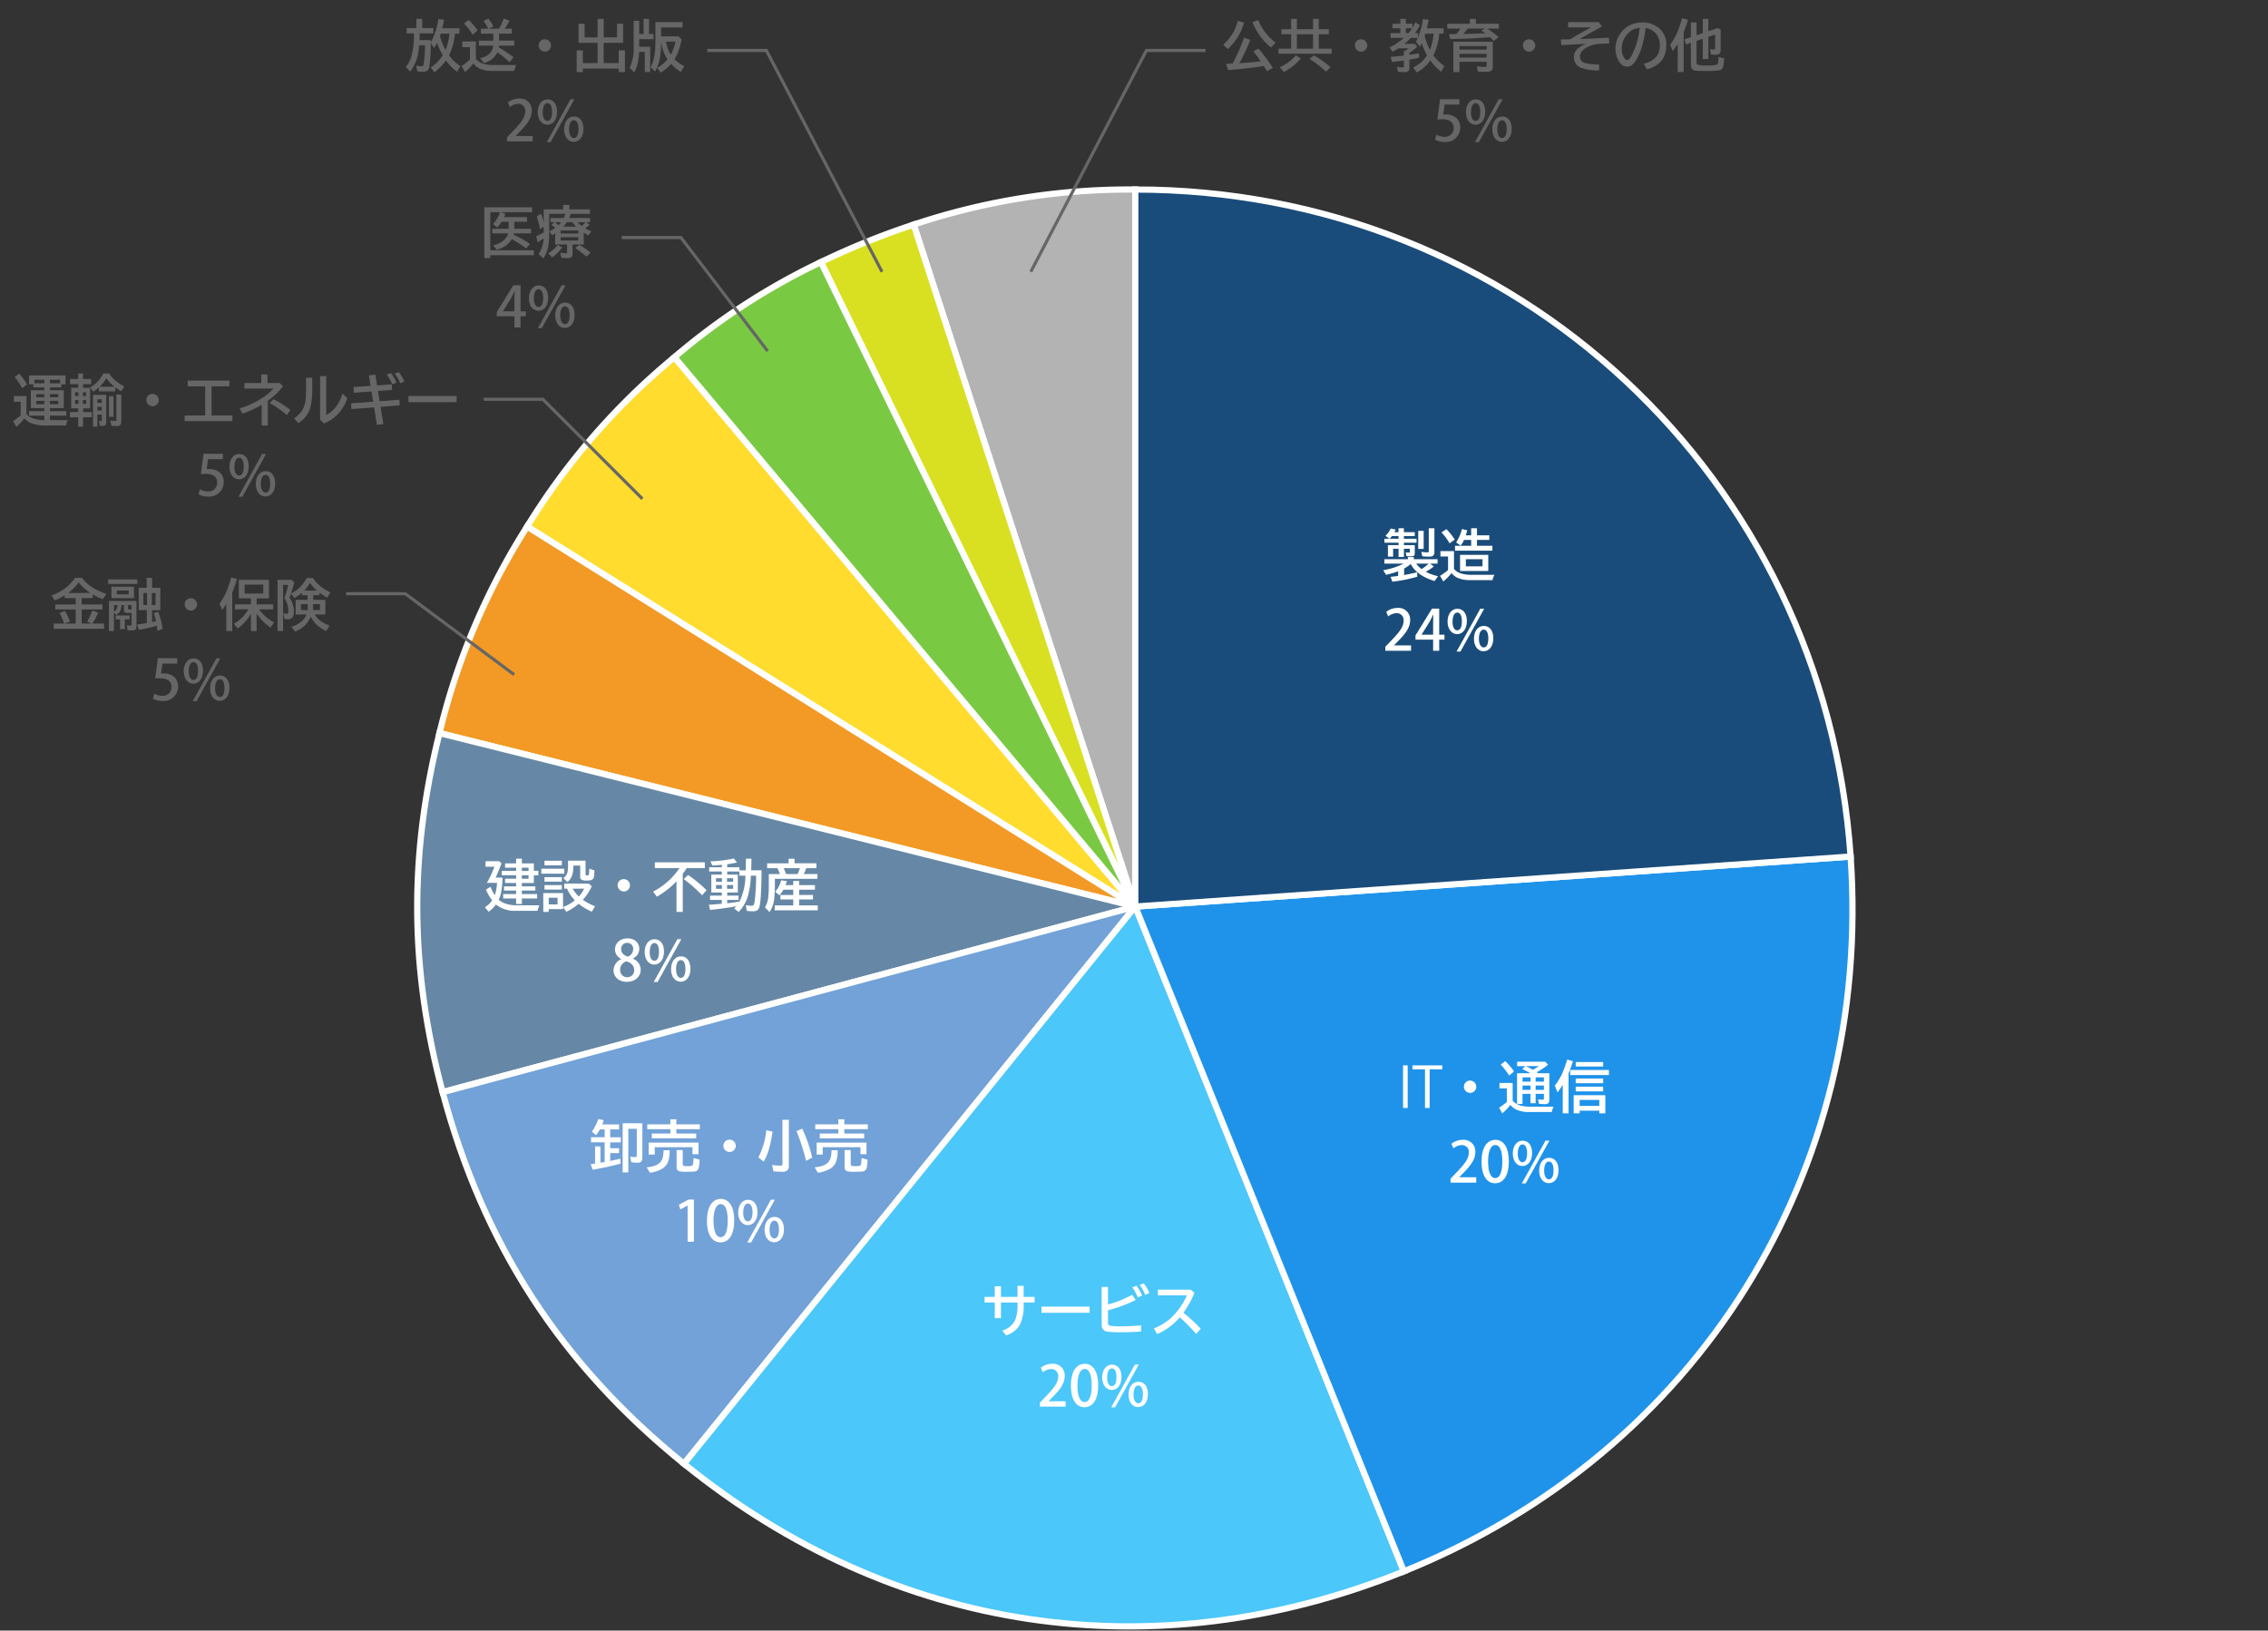 <svg id="_レイヤー_1-2" xmlns="http://www.w3.org/2000/svg" width="729.07" height="524.21" viewBox="0 0 729.07 524.21">
    <rect x="0" y="0" width="729.07" height="524.21" fill="#333333" stroke="none"/>
    <rect id="長方形_6678" data-name="長方形 6678" width="729.07" height="524.21" fill="transparent"/>
    <path id="パス_13424" data-name="パス 13424" d="M364.94,291.45,293.71,72.21a219.1,219.1,0,0,1,71.23-11.28Z" fill="#b3b3b3" stroke="#fff" stroke-miterlimit="10" stroke-width="2"/>
    <path id="パス_13425" data-name="パス 13425" d="M364.94,291.45,263.89,84.26a243.622,243.622,0,0,1,29.82-12.05l71.23,219.24Z" fill="#d9e021" stroke="#fff" stroke-miterlimit="10" stroke-width="2"/>
    <path id="パス_13426" data-name="パス 13426" d="M364.94,291.45,216.77,114.86a212.865,212.865,0,0,1,47.12-30.6Z" fill="#7ac943" stroke="#fff" stroke-miterlimit="10" stroke-width="2"/>
    <path id="パス_13427" data-name="パス 13427" d="M364.94,291.45,169.45,169.29a219.107,219.107,0,0,1,47.32-54.43Z" fill="#ffdc2d" stroke="#fff" stroke-miterlimit="10" stroke-width="2"/>
    <path id="パス_13428" data-name="パス 13428" d="M364.94,291.45,141.27,235.68a219.148,219.148,0,0,1,28.18-66.39Z" fill="#f29a25" stroke="#fff" stroke-miterlimit="10" stroke-width="2"/>
    <path id="パス_13429" data-name="パス 13429" d="M364.94,291.45,142.28,351.11c-10.54-39.35-10.86-75.9-1.01-115.43Z" fill="#6688a6" stroke="#fff" stroke-miterlimit="10" stroke-width="2"/>
    <path id="パス_13430" data-name="パス 13430" d="M364.94,291.45,219.87,470.6c-39.58-32.05-64.41-70.29-77.59-119.48l222.66-59.66Z" fill="#72a2d7" stroke="#fff" stroke-miterlimit="10" stroke-width="2"/>
    <path id="パス_13431" data-name="パス 13431" d="M364.94,291.45l86.35,213.73c-80.27,32.43-164.14,19.89-231.42-34.59L364.94,291.44Z" fill="#4bc7fa" stroke="#fff" stroke-miterlimit="10" stroke-width="2"/>
    <path id="パス_13432" data-name="パス 13432" d="M364.94,291.45,594.9,275.37c7.1,101.6-49.17,191.66-143.6,229.81L364.95,291.45Z" fill="#1f93ea" stroke="#fff" stroke-miterlimit="10" stroke-width="2"/>
    <path id="パス_13433" data-name="パス 13433" d="M364.94,291.45V60.93c122.22,0,221.43,92.52,229.96,214.44L364.94,291.45Z" fill="#194c7a" stroke="#fff" stroke-miterlimit="10" stroke-width="2"/>
    <g id="グループ_9220" data-name="グループ 9220" style="isolation: isolate">
        <path id="パス_13434" data-name="パス 13434" d="M458.33,183.82a16.074,16.074,0,0,0,3.96,1.43l-1.15,1.55q-5.8-1.8-7.63-5.48a12.528,12.528,0,0,1-2.14,1.45v2.09c1.75-.33,3.14-.62,4.17-.89l.05,1.44a47.354,47.354,0,0,1-8.01,1.6l-.56-1.56c.89-.09,1.7-.19,2.42-.3v-1.5a26.2,26.2,0,0,1-3.89,1.14l-.9-1.48a23.163,23.163,0,0,0,6.57-2.11h-6.21v-1.42h7.56v-.7h1.91v.7h7.64v1.42H459.7l1.22.91a17.618,17.618,0,0,1-2.59,1.71Zm-10.09-12.74h1.33v-1.26h1.73v1.26h3.49v1.26H451.3v.87h4.06v1.27H451.3v.77h3.49v2.59c0,.44-.1.72-.3.85a1.89,1.89,0,0,1-.96.16,9.528,9.528,0,0,1-1.42-.07l-.22-1.2a6.85,6.85,0,0,0,1.05.07c.13,0,.21-.03.24-.08a.519.519,0,0,0,.04-.23v-.92h-1.91v2.64h-1.73v-2.64h-1.75v2.53h-1.67v-3.7h3.42v-.77h-4.55v-1.27h1.61l-1.28-.98a6.794,6.794,0,0,0,1.69-2.32l1.6.34c-.11.27-.24.54-.39.83Zm-.79,1.26a8.1,8.1,0,0,1-.75.87h2.87v-.87Zm9.52,10.61a13.344,13.344,0,0,0,2.27-1.75h-3.99A9.219,9.219,0,0,0,456.97,182.95Zm-1.07-12.28h1.75v5.8H455.9Zm3.4-.85h1.8v7.56a1.5,1.5,0,0,1-.49,1.34,2.844,2.844,0,0,1-1.37.23,15.955,15.955,0,0,1-2.03-.12l-.31-1.42a16.225,16.225,0,0,0,1.93.17c.23,0,.37-.05.41-.15a.786.786,0,0,0,.05-.34v-7.25Z" fill="#fff"/>
        <path id="パス_13435" data-name="パス 13435" d="M467.41,182.92a4.545,4.545,0,0,0,1.79,1.27,9.911,9.911,0,0,0,3.62.6h7.58a6.4,6.4,0,0,0-.6,1.71h-7.06a10.181,10.181,0,0,1-4.25-.75,5.837,5.837,0,0,1-1.89-1.5.87.87,0,0,0-.12.14,15.544,15.544,0,0,1-2.52,2.54l-1.05-1.8a23.993,23.993,0,0,0,2.58-1.85V178.9h-2.45v-1.73h4.36v5.75Zm-1.43-8.24a17.4,17.4,0,0,0-2.61-3.52l1.6-1.05a20.648,20.648,0,0,1,2.67,3.37l-1.66,1.2Zm5.21-2.59h1.73v-2.27h1.87v2.27h3.96v1.49h-3.96v1.89h4.95v1.56H467.73v-1.56h5.19v-1.89h-2.29a8.061,8.061,0,0,1-1.09,1.82l-1.46-1.03a13.14,13.14,0,0,0,1.87-4.3l1.7.41c-.15.6-.3,1.13-.46,1.6Zm7.23,6.28v5.19h-9.07v-5.19Zm-7.2,1.41v2.3h5.34v-2.3Z" fill="#fff"/>
        <path id="パス_13436" data-name="パス 13436" d="M453.58,209.21h-8.25v-1.28l1.42-1.49c2.86-2.94,4.45-4.81,4.45-6.84a2.2,2.2,0,0,0-2.34-2.47,4.389,4.389,0,0,0-2.61,1.06l-.63-1.49a5.882,5.882,0,0,1,3.66-1.26,3.72,3.72,0,0,1,4.02,3.94c0,2.49-1.69,4.56-4.05,6.93l-1.12,1.13v.04h5.46v1.73Z" fill="#fff"/>
        <path id="パス_13437" data-name="パス 13437" d="M462.65,209.21h-1.96v-3.58h-5.67v-1.35l5.31-8.62h2.32v8.39h1.69v1.58h-1.69Zm-5.67-5.17h3.71v-4.07c0-.77.04-1.58.09-2.36h-.07c-.41.86-.76,1.53-1.13,2.25L456.99,204v.04Z" fill="#fff"/>
        <path id="パス_13438" data-name="パス 13438" d="M471.54,199.67c0,2.79-1.49,4.2-3.13,4.2s-3.08-1.48-3.08-4.02,1.37-4.14,3.15-4.14C470.46,195.71,471.54,197.35,471.54,199.67Zm-4.61.2c0,1.53.5,2.77,1.51,2.77,1.06,0,1.49-1.26,1.49-2.88,0-1.51-.38-2.84-1.49-2.84S466.93,198.52,466.93,199.87Zm2.54,9.59h-1.24l7.62-13.77h1.26l-7.63,13.77Zm10.57-4.26c0,2.79-1.48,4.18-3.15,4.18s-3.08-1.46-3.08-4.02,1.35-4.14,3.17-4.14c1.98,0,3.06,1.66,3.06,3.98Zm-4.63.1c0,1.58.52,2.84,1.53,2.84,1.06,0,1.49-1.24,1.49-2.86,0-1.51-.38-2.86-1.49-2.86S475.41,203.9,475.41,205.3Z" fill="#fff"/>
    </g>
    <g id="グループ_9221" data-name="グループ 9221" style="isolation: isolate">
        <path id="パス_13439" data-name="パス 13439" d="M451.02,342.49h1.49v13.72h-1.49Z" fill="#fff"/>
        <path id="パス_13440" data-name="パス 13440" d="M463.62,343.77h-4.05v12.44h-1.49V343.77h-4.03v-1.26h9.58v1.26Z" fill="#fff"/>
        <path id="パス_13441" data-name="パス 13441" d="M472.6,347.39a2.01,2.01,0,0,1,1.97,1.99,1.845,1.845,0,0,1-.33,1.06,1.869,1.869,0,0,1-1.67.91,1.95,1.95,0,0,1-.91-.23,1.768,1.768,0,0,1-.58-.47,1.956,1.956,0,0,1-.48-1.3,1.876,1.876,0,0,1,.85-1.62,1.993,1.993,0,0,1,1.14-.35Z" fill="#fff"/>
        <path id="パス_13442" data-name="パス 13442" d="M486.26,353.87q1.71,1.92,5.53,1.92h7.63a6.4,6.4,0,0,0-.6,1.71h-7.1a9.505,9.505,0,0,1-4.53-.88,7.3,7.3,0,0,1-1.67-1.39l-.04.04a16.251,16.251,0,0,1-2.56,2.65l-1.01-1.8a29.955,29.955,0,0,0,2.47-1.83v-4.4h-2.36v-1.73h4.24v5.7Zm-1.13-8.1a20.016,20.016,0,0,0-2.74-3.52l1.48-1.12a19.446,19.446,0,0,1,2.83,3.35l-1.56,1.29Zm9.34-.74h3.58v8.44a1.532,1.532,0,0,1-.4,1.25,1.888,1.888,0,0,1-1.11.25,15.609,15.609,0,0,1-1.82-.11l-.31-1.44a11.7,11.7,0,0,0,1.52.11c.18,0,.29-.04.33-.11a.79.79,0,0,0,.04-.32v-1.44h-2.65v3.01h-1.67v-3.01h-2.56v3.24h-1.75v-9.86h4.31c-.87-.5-1.76-.96-2.66-1.37l1.04-.91H487.7v-1.44h9.02l.92.98a23.459,23.459,0,0,1-3.68,2.41l.14.1.14.09c.09.06.17.12.24.16Zm-5.04,1.32v1.38h2.56v-1.38Zm0,2.64v1.39h2.56v-1.39Zm3.29-5.07a19.777,19.777,0,0,0,1.98-1.17h-4.22a22.464,22.464,0,0,1,2.05,1.05l.19.11Zm.93,2.43v1.38h2.65v-1.38Zm2.65,4.03v-1.39h-2.65v1.39Z" fill="#fff"/>
        <path id="パス_13443" data-name="パス 13443" d="M504.23,345.07v12.86h-1.87v-9.18c-.49.8-1.05,1.61-1.68,2.44l-.88-2.16a18.931,18.931,0,0,0,2.76-4.81c.39-.97.81-2.17,1.24-3.59l1.85.55c-.49,1.51-.96,2.8-1.42,3.88Zm.52-1.08H517.2v1.62H504.75Zm11.3,8.1v5.84h-1.94v-.87h-6.32v.87h-1.92v-5.84h10.19Zm-9.52-10.65h8.82v1.44h-8.82v-1.44Zm0,5.29h8.82v1.51h-8.82v-1.51Zm0,2.63h8.82v1.51h-8.82v-1.51Zm1.26,4.24v1.94h6.32V353.6h-6.32Z" fill="#fff"/>
        <path id="パス_13444" data-name="パス 13444" d="M474.54,380.21h-8.25v-1.28l1.42-1.49c2.86-2.94,4.45-4.81,4.45-6.84a2.2,2.2,0,0,0-2.34-2.47,4.389,4.389,0,0,0-2.61,1.06l-.63-1.49a5.882,5.882,0,0,1,3.66-1.26,3.72,3.72,0,0,1,4.02,3.94c0,2.49-1.69,4.56-4.05,6.93l-1.12,1.13v.04h5.46v1.73Z" fill="#fff"/>
        <path id="パス_13445" data-name="パス 13445" d="M476.25,373.46c0-4.43,1.67-7.02,4.48-7.02s4.3,2.77,4.3,6.88c0,4.59-1.66,7.09-4.45,7.09s-4.34-2.79-4.34-6.95Zm6.68-.07c0-3.22-.68-5.29-2.27-5.29-1.37,0-2.3,1.91-2.3,5.29s.83,5.35,2.27,5.35C482.39,378.74,482.93,376.2,482.93,373.39Z" fill="#fff"/>
        <path id="パス_13446" data-name="パス 13446" d="M492.51,370.67c0,2.79-1.49,4.2-3.13,4.2s-3.08-1.48-3.08-4.02,1.37-4.14,3.15-4.14C491.43,366.71,492.51,368.35,492.51,370.67Zm-4.61.2c0,1.53.5,2.77,1.51,2.77,1.06,0,1.49-1.26,1.49-2.88,0-1.51-.38-2.84-1.49-2.84S487.9,369.52,487.9,370.87Zm2.54,9.59H489.2l7.62-13.77h1.26l-7.63,13.77Zm10.57-4.26c0,2.79-1.48,4.18-3.15,4.18s-3.08-1.46-3.08-4.02,1.35-4.14,3.17-4.14c1.98,0,3.06,1.66,3.06,3.98Zm-4.63.1c0,1.58.52,2.84,1.53,2.84,1.06,0,1.49-1.24,1.49-2.86,0-1.51-.38-2.86-1.49-2.86s-1.53,1.48-1.53,2.88Z" fill="#fff"/>
    </g>
    <g id="グループ_9222" data-name="グループ 9222" style="isolation: isolate">
        <path id="パス_13447" data-name="パス 13447" d="M327.08,413.38h1.98v3.55h3.52v1.8h-3.52v.55a13.981,13.981,0,0,1-1.28,6.73,7.886,7.886,0,0,1-4.37,3.31l-1.23-1.56a6.617,6.617,0,0,0,4.1-3.25,12.677,12.677,0,0,0,.81-5.2v-.58h-5.33v5.04h-1.98v-5.04H316.5v-1.8h3.28v-3.42h1.98v3.42h5.33v-3.55Z" fill="#fff"/>
        <path id="パス_13448" data-name="パス 13448" d="M334.79,420.07h15.48v1.98H334.79Z" fill="#fff"/>
        <path id="パス_13449" data-name="パス 13449" d="M354.13,413.74h2.05v5.62a32.847,32.847,0,0,0,7.76-3.11l1.15,1.67a45.452,45.452,0,0,1-8.91,3.31v4.07a.816.816,0,0,0,.67.91,22.032,22.032,0,0,0,3.65.18c1.9,0,4.07-.1,6.31-.31v1.99q-3.06.225-6.38.22a34.486,34.486,0,0,1-4.48-.18,1.97,1.97,0,0,1-1.58-1.08,3.431,3.431,0,0,1-.23-1.34V413.74Zm11.62,3.35a15.989,15.989,0,0,0-1.78-3.23l1.39-.51a19.122,19.122,0,0,1,1.82,3.17l-1.42.57Zm2.39-.78a13.666,13.666,0,0,0-1.78-3.25l1.33-.44a11.634,11.634,0,0,1,1.78,3.07l-1.34.62Z" fill="#fff"/>
        <path id="パス_13450" data-name="パス 13450" d="M372.2,414.62h10.6l1.17,1.03a33.28,33.28,0,0,1-3.54,6.39,46.177,46.177,0,0,1,5.56,5.15l-1.46,1.65a63.357,63.357,0,0,0-5.27-5.33,20.22,20.22,0,0,1-7.29,5.38l-1.05-1.82a18.144,18.144,0,0,0,5.46-3.33,21.646,21.646,0,0,0,3.74-4.6,19.3,19.3,0,0,0,1.41-2.72h-9.31v-1.8Z" fill="#fff"/>
        <path id="パス_13451" data-name="パス 13451" d="M342.54,452.21h-8.25v-1.28l1.42-1.49c2.86-2.94,4.45-4.81,4.45-6.84a2.2,2.2,0,0,0-2.34-2.47,4.389,4.389,0,0,0-2.61,1.06l-.63-1.49a5.882,5.882,0,0,1,3.66-1.26,3.72,3.72,0,0,1,4.02,3.94c0,2.49-1.69,4.56-4.05,6.93l-1.12,1.13v.04h5.46v1.73Z" fill="#fff"/>
        <path id="パス_13452" data-name="パス 13452" d="M344.25,445.46c0-4.43,1.67-7.02,4.48-7.02s4.3,2.77,4.3,6.88c0,4.59-1.66,7.09-4.45,7.09s-4.34-2.79-4.34-6.95Zm6.68-.07c0-3.22-.68-5.29-2.27-5.29-1.37,0-2.3,1.91-2.3,5.29s.83,5.35,2.27,5.35C350.39,450.74,350.93,448.2,350.93,445.39Z" fill="#fff"/>
        <path id="パス_13453" data-name="パス 13453" d="M360.51,442.67c0,2.79-1.49,4.2-3.13,4.2s-3.08-1.48-3.08-4.02,1.37-4.14,3.15-4.14C359.43,438.71,360.51,440.35,360.51,442.67Zm-4.61.2c0,1.53.5,2.77,1.51,2.77,1.06,0,1.49-1.26,1.49-2.88,0-1.51-.38-2.84-1.49-2.84S355.9,441.52,355.9,442.87Zm2.54,9.59H357.2l7.62-13.77h1.26l-7.63,13.77Zm10.57-4.26c0,2.79-1.48,4.18-3.15,4.18s-3.08-1.46-3.08-4.02,1.35-4.14,3.17-4.14c1.98,0,3.06,1.66,3.06,3.98Zm-4.63.1c0,1.58.52,2.84,1.53,2.84,1.06,0,1.49-1.24,1.49-2.86,0-1.51-.38-2.86-1.49-2.86s-1.53,1.48-1.53,2.88Z" fill="#fff"/>
    </g>
    <g id="グループ_9223" data-name="グループ 9223" style="isolation: isolate">
        <path id="パス_13454" data-name="パス 13454" d="M196.16,363.11v2.52h3.4v1.62h-3.4v1.9H199v1.56h-2.84v2.52s.08-.02.11-.03c.88-.18,1.93-.41,3.16-.7l.06,1.6q-4.59,1.215-8.96,1.96l-.65-1.78c.5-.08.87-.13,1.12-.16.11-.02.2-.03.29-.04v-5.53h1.73v5.25c.12-.02.32-.05.62-.11.25-.04.5-.08.73-.13v-6.33h-4.38v-1.62h4.38v-2.52h-1.54q-.06.105-.18.33a10.817,10.817,0,0,1-1.06,1.53l-1.34-1.15a13.573,13.573,0,0,0,2.07-4.05l1.76.38q-.225.705-.48,1.35h5.41v1.62h-2.84Zm10.33-1.99v11.04a2.022,2.022,0,0,1-.25,1.15c-.22.33-.7.49-1.43.49a12.143,12.143,0,0,1-1.89-.17l-.33-1.79a8.879,8.879,0,0,0,1.62.15c.22,0,.35-.04.41-.12a.708.708,0,0,0,.08-.39v-8.57h-2.72v14.01h-1.82V361.11h6.32Z" fill="#fff"/>
        <path id="パス_13455" data-name="パス 13455" d="M207.88,375.29c2.13-.19,3.61-.76,4.42-1.71a3.831,3.831,0,0,0,.84-1.87,14.565,14.565,0,0,0,.17-1.92h1.97a11.015,11.015,0,0,1-.5,3.65,4.662,4.662,0,0,1-2.03,2.37,11.66,11.66,0,0,1-3.82,1.22l-1.05-1.72Zm7.62-13.83v-1.63h1.92v1.63h7.55v1.55h-7.55v1.41h6.37v1.53H209.52v-1.53h5.98v-1.41h-7.43v-1.55h7.43Zm9.04,5.87v3.74H222.6v-2.25H210.47v2.36h-1.94v-3.85h16.01Zm-7.05,2.39h1.98v4.48q0,.48.24.57a4.064,4.064,0,0,0,1.27.13,4.49,4.49,0,0,0,1.42-.13.809.809,0,0,0,.4-.62,10.668,10.668,0,0,0,.14-1.56v-.31l1.95.54q-.06,2.625-.6,3.3a1.723,1.723,0,0,1-1.29.52c-.77.05-1.63.07-2.56.07a6.48,6.48,0,0,1-2.3-.25,1.371,1.371,0,0,1-.64-1.37v-5.35Z" fill="#fff"/>
        <path id="パス_13456" data-name="パス 13456" d="M234.55,366.39a1.98,1.98,0,0,1-.03,3.96,1.95,1.95,0,0,1-.91-.23,1.876,1.876,0,0,1-.58-.46,1.956,1.956,0,0,1-.48-1.3,1.876,1.876,0,0,1,.85-1.62,1.993,1.993,0,0,1,1.14-.35Z" fill="#fff"/>
        <path id="パス_13457" data-name="パス 13457" d="M243.79,372.08a23.837,23.837,0,0,0,2.54-8.74l2.01.46a39.47,39.47,0,0,1-1.37,6.36,15.232,15.232,0,0,1-1.49,3.28l-1.7-1.36ZM251.53,360h2.05v14.65a2.3,2.3,0,0,1-.4,1.57,2.552,2.552,0,0,1-1.85.48c-.84,0-1.74-.04-2.69-.13l-.45-2.05a16.771,16.771,0,0,0,2.97.2c.24-.02.36-.2.36-.53v-14.2Zm7.59,13.22a64.044,64.044,0,0,0-3.08-9.58l1.85-.79a46.186,46.186,0,0,1,3.2,9.31l-1.98,1.06Z" fill="#fff"/>
        <path id="パス_13458" data-name="パス 13458" d="M261.88,375.29c2.13-.19,3.61-.76,4.42-1.71a3.831,3.831,0,0,0,.84-1.87,14.567,14.567,0,0,0,.17-1.92h1.97a11.014,11.014,0,0,1-.5,3.65,4.662,4.662,0,0,1-2.03,2.37,11.66,11.66,0,0,1-3.82,1.22l-1.05-1.72Zm7.62-13.83v-1.63h1.92v1.63h7.55v1.55h-7.55v1.41h6.37v1.53H263.52v-1.53h5.98v-1.41h-7.43v-1.55h7.43Zm9.04,5.87v3.74H276.6v-2.25H264.47v2.36h-1.94v-3.85h16.01Zm-7.05,2.39h1.98v4.48q0,.48.24.57a4.064,4.064,0,0,0,1.27.13,4.49,4.49,0,0,0,1.42-.13.809.809,0,0,0,.4-.62,10.672,10.672,0,0,0,.14-1.56v-.31l1.95.54q-.06,2.625-.6,3.3a1.723,1.723,0,0,1-1.29.52c-.77.05-1.63.07-2.56.07a6.48,6.48,0,0,1-2.3-.25,1.371,1.371,0,0,1-.64-1.37v-5.35Z" fill="#fff"/>
        <path id="パス_13459" data-name="パス 13459" d="M221.04,399.21V387.56H221l-2.29,1.26-.47-1.53,3.06-1.64h1.76v13.56h-2.03Z" fill="#fff"/>
        <path id="パス_13460" data-name="パス 13460" d="M227.25,392.46c0-4.43,1.67-7.02,4.48-7.02s4.3,2.77,4.3,6.88c0,4.59-1.66,7.09-4.45,7.09s-4.34-2.79-4.34-6.95Zm6.68-.07c0-3.22-.68-5.29-2.27-5.29-1.37,0-2.3,1.91-2.3,5.29s.83,5.35,2.27,5.35C233.39,397.74,233.93,395.2,233.93,392.39Z" fill="#fff"/>
        <path id="パス_13461" data-name="パス 13461" d="M243.51,389.67c0,2.79-1.49,4.2-3.13,4.2s-3.08-1.48-3.08-4.02,1.37-4.14,3.15-4.14c1.98,0,3.06,1.64,3.06,3.96Zm-4.61.2c0,1.53.5,2.77,1.51,2.77,1.06,0,1.49-1.26,1.49-2.88,0-1.51-.38-2.85-1.49-2.85s-1.51,1.6-1.51,2.95Zm2.54,9.59H240.2l7.62-13.78h1.26l-7.63,13.78Zm10.57-4.26c0,2.79-1.48,4.18-3.15,4.18s-3.08-1.46-3.08-4.02,1.35-4.14,3.17-4.14C250.93,391.22,252.01,392.88,252.01,395.2Zm-4.63.1c0,1.59.52,2.85,1.53,2.85,1.06,0,1.49-1.24,1.49-2.86,0-1.51-.38-2.86-1.49-2.86s-1.53,1.48-1.53,2.88Z" fill="#fff"/>
    </g>
    <g id="グループ_9224" data-name="グループ 9224" style="isolation: isolate">
        <path id="パス_13462" data-name="パス 13462" d="M161.53,282.11a28.183,28.183,0,0,1-.46,4.91,9.751,9.751,0,0,1-.76,2.25,6.846,6.846,0,0,0,2.46,1.31,10.543,10.543,0,0,0,3.14.46h7.49a9.456,9.456,0,0,0-.6,1.77h-6.93a9.532,9.532,0,0,1-6.45-2.02,9.373,9.373,0,0,1-2.36,2.31l-1.19-1.42a7.541,7.541,0,0,0,2.33-2.23,16.338,16.338,0,0,1-1.99-3.45l1.46-.91a13.987,13.987,0,0,0,1.39,2.71,14.852,14.852,0,0,0,.71-3.96H156.5a29.56,29.56,0,0,0,2.43-5.2h-2.84v-1.77h4.4l.72.69c-.64,1.76-1.27,3.29-1.88,4.57h2.19Zm6.23,1.76v1.08h4.33v1.35h-4.33v1.12h4.9v1.42h-4.9v1.77h-1.85v-1.77h-4.16v-1.42h4.16V286.3h-3.89v-1.35h3.89v-1.08h-3.55V282.5h3.55v-1.12H161.3v-1.39h4.61v-1.04h-3.55v-1.37h3.55v-1.53h1.85v1.53h3.85v2.36h1.45v1.48h-1.45v2.45Zm0-3.87h2.15v-1.04h-2.15Zm0,2.5h2.15v-1.12h-2.15Z" fill="#fff"/>
        <path id="パス_13463" data-name="パス 13463" d="M174.02,279.29h7.38v1.58h-7.38Zm6.98,7.82v5.15h-4.61v.91h-1.75v-6.06h6.35Zm-5.97-10.4h5.58v1.48h-5.58Zm0,5.27h5.58v1.46h-5.58Zm0,2.58h5.58v1.42h-5.58Zm1.37,4.06v2.14h2.84v-2.14Zm10.98.66a16.986,16.986,0,0,0,3.91,2.07l-1.05,1.75a20.563,20.563,0,0,1-4.24-2.53,18.075,18.075,0,0,1-3.96,2.58l-1.02-1.56a12.2,12.2,0,0,0,3.75-2.16,12.963,12.963,0,0,1-2.5-3.74h-.88v-1.62h7.88l.95.86a16.119,16.119,0,0,1-2.87,4.35Zm-4.78-12.59h5.63v4.28q0,.285.09.36a.674.674,0,0,0,.4.09.793.793,0,0,0,.5-.11c.06-.05.1-.2.12-.47.06-.67.09-1.2.1-1.56l1.64.52a14.607,14.607,0,0,1-.13,1.92,1.338,1.338,0,0,1-1.15,1.27,6.862,6.862,0,0,1-1.29.09,2.967,2.967,0,0,1-1.64-.31,1.138,1.138,0,0,1-.36-.97v-3.52h-2.2v.18a9.452,9.452,0,0,1-.39,2.95,4.678,4.678,0,0,1-1.54,2.17l-1.27-1.27a3.3,3.3,0,0,0,1.37-2.23,10.171,10.171,0,0,0,.12-1.7v-1.71Zm3.48,11.52a9.445,9.445,0,0,0,1.69-2.52H184.1a10.228,10.228,0,0,0,1.89,2.43l.1.1Z" fill="#fff"/>
        <path id="パス_13464" data-name="パス 13464" d="M200.55,282.63a2.01,2.01,0,0,1,1.97,1.99,1.845,1.845,0,0,1-.33,1.06,1.868,1.868,0,0,1-1.67.91,1.95,1.95,0,0,1-.91-.23,1.769,1.769,0,0,1-.58-.47,1.956,1.956,0,0,1-.48-1.3,1.876,1.876,0,0,1,.85-1.62,1.993,1.993,0,0,1,1.14-.35Z" fill="#fff"/>
        <path id="パス_13465" data-name="パス 13465" d="M220.75,279.08c-.33.54-.75,1.16-1.27,1.85v12.23h-2.01v-9.84a26.973,26.973,0,0,1-6.32,4.95l-1.2-1.64a22.646,22.646,0,0,0,8.47-7.54H210.5v-1.87h16.08v1.87h-5.83Zm4.96,8.73a49,49,0,0,0-5.89-5.19l1.37-1.33a43.585,43.585,0,0,1,5.94,4.9Z" fill="#fff"/>
        <path id="パス_13466" data-name="パス 13466" d="M239.71,279.79l.09-3.73h1.77l-.08,3.73h3.33q-.09,9.825-.74,11.9a1.6,1.6,0,0,1-1.02,1.14,3.56,3.56,0,0,1-1.12.13,13.589,13.589,0,0,1-1.85-.12l-.34-1.85a9.484,9.484,0,0,0,1.78.19c.42,0,.68-.11.8-.34a6.583,6.583,0,0,0,.33-1.62,72.181,72.181,0,0,0,.4-7.26v-.44h-1.69a26.131,26.131,0,0,1-.93,6.47,12.349,12.349,0,0,1-3,5.19L236,292.06a7.289,7.289,0,0,0,.69-.72q-4.395.795-8.42,1.19l-.4-1.66c1.46-.09,2.84-.2,4.16-.33v-1.22h-3.78v-1.39h3.78v-1h-3.37v-5.77h3.37v-.98h-4.05v-1.37h4.05v-.78c-.88.09-1.89.16-3.02.23l-.63-1.35a43.6,43.6,0,0,0,7.53-.91l1,1.27a25.821,25.821,0,0,1-3.15.57v.98h3.94v.98h2Zm-7.63,2.55h-1.91v1.12h1.91Zm0,2.2h-1.91v1.2h1.91Zm1.63-2.2v1.12h1.96v-1.12Zm0,2.2v1.2h1.96v-1.2Zm5.92-3.02h-1.96v-1.34h-3.9v.98h3.42v5.77h-3.42v1h3.64v1.39h-3.64v1.05l.74-.07c.98-.1,2.05-.25,3.19-.44a19.07,19.07,0,0,0,1.92-8.1l.02-.24Z" fill="#fff"/>
        <path id="パス_13467" data-name="パス 13467" d="M255.43,277.54h7.02v1.56h-3.27a14.25,14.25,0,0,1-.82,1.89h4.41v1.53H249.09v1.53a40.016,40.016,0,0,1-.26,5.28,9.6,9.6,0,0,1-1.44,3.87l-1.49-1.46a8.264,8.264,0,0,0,1.07-3.38,35.751,35.751,0,0,0,.17-3.89V281h3.59c-.24-.63-.51-1.26-.82-1.89h-3.3v-1.56h6.89v-1.48h1.92v1.48Zm-2.91,7.02H255v-1.35h1.89v1.35h5.08v1.46h-5.08v1.71h4.45v1.42h-4.45v1.94h5.99v1.56H249.04v-1.56H255v-1.94h-4.12v-1.42H255v-1.71h-3.16a8.913,8.913,0,0,1-1.31,1.81l-1.34-1.16a8.337,8.337,0,0,0,1.92-3.68l1.84.31c-.14.47-.28.89-.43,1.27Zm-.6-5.46a16.1,16.1,0,0,1,.76,1.89h3.73q.45-1.05.72-1.89Z" fill="#fff"/>
        <path id="パス_13468" data-name="パス 13468" d="M199.71,308.3a3.425,3.425,0,0,1-2.02-3.02c0-2.16,1.75-3.6,4.02-3.6,2.59,0,3.8,1.71,3.8,3.35a3.5,3.5,0,0,1-2.09,3.13v.05a3.814,3.814,0,0,1,2.54,3.49c0,2.36-1.87,3.94-4.43,3.94-2.77,0-4.3-1.73-4.3-3.64a3.963,3.963,0,0,1,2.48-3.65Zm4.15,3.6c0-1.51-1.01-2.36-2.48-2.84a2.808,2.808,0,0,0-2.03,2.7,2.244,2.244,0,0,0,2.25,2.41,2.2,2.2,0,0,0,2.27-2.27Zm-4.18-6.75c0,1.24.88,1.98,2.16,2.41a2.59,2.59,0,0,0,1.69-2.34,1.857,1.857,0,0,0-1.89-2.09A1.879,1.879,0,0,0,199.68,305.15Z" fill="#fff"/>
        <path id="パス_13469" data-name="パス 13469" d="M213.45,305.91c0,2.79-1.49,4.2-3.13,4.2s-3.08-1.48-3.08-4.02,1.37-4.14,3.15-4.14c1.98,0,3.06,1.64,3.06,3.96Zm-4.61.2c0,1.53.5,2.77,1.51,2.77,1.06,0,1.49-1.26,1.49-2.88,0-1.51-.38-2.84-1.49-2.84S208.84,304.76,208.84,306.11Zm2.54,9.59h-1.24l7.62-13.77h1.26l-7.63,13.77Zm10.57-4.27c0,2.79-1.48,4.18-3.15,4.18s-3.08-1.46-3.08-4.02,1.35-4.14,3.17-4.14C220.87,307.45,221.95,309.11,221.95,311.43Zm-4.63.11c0,1.58.52,2.84,1.53,2.84,1.06,0,1.49-1.24,1.49-2.86,0-1.51-.38-2.86-1.49-2.86s-1.53,1.48-1.53,2.88Z" fill="#fff"/>
    </g>
    <g id="グループ_9225" data-name="グループ 9225" style="isolation: isolate">
        <path id="パス_13470" data-name="パス 13470" d="M26.26,192.28v2.04h6.68v1.62H26.26v4.52h3.21l-1.44-.6a21.976,21.976,0,0,0,1.62-3.59l1.92.67a20.939,20.939,0,0,1-1.88,3.52h3.75v1.7H17.28v-1.7h3.33a16.572,16.572,0,0,0-1.49-3.38l1.74-.7a19.2,19.2,0,0,1,1.64,3.45l-1.78.63h3.61v-4.52H17.79v-1.62h6.54v-2.04H20.78v-.88a21.469,21.469,0,0,1-3.15,1.63l-1.08-1.58a17.272,17.272,0,0,0,4.7-2.58,16.3,16.3,0,0,0,2.93-3.11h2.14a13.644,13.644,0,0,0,4.23,3.59,22.6,22.6,0,0,0,3.62,1.59l-1.15,1.71a25.991,25.991,0,0,1-3.23-1.56v1.18H26.25Zm2.78-1.65a15.951,15.951,0,0,1-3.77-3.38,15.288,15.288,0,0,1-3.34,3.38Z" fill="#666"/>
        <path id="パス_13471" data-name="パス 13471" d="M34.77,186.27h9.38v1.46H34.77Zm7.5,10.77H40.88a1.016,1.016,0,0,1-.89-.32,1.069,1.069,0,0,1-.13-.6v-1.61h-.79a4.647,4.647,0,0,1-.49,1.98,3.458,3.458,0,0,1-1.27,1.21l-.69-.82v5.99h-1.6v-9.65h8.85v8.04c0,.62-.13,1.02-.4,1.21a1.847,1.847,0,0,1-1.02.21,12.208,12.208,0,0,1-1.47-.09l-.18-1.58a5.966,5.966,0,0,0,1.11.11c.18,0,.29-.04.33-.13a.915.915,0,0,0,.04-.33v-3.62Zm.8-8.41v3.67H35.82v-3.67Zm-5.26,5.88H36.62v2.14a2.149,2.149,0,0,0,.91-.91,3.4,3.4,0,0,0,.27-1.23Zm2.32,4.61v3.16H38.6v-3.16H37.21v-1.26h4.46v1.26H40.12Zm-2.58-9.27v1.22h3.8v-1.22Zm4.72,6.07v-1.41H41.14v1.05c0,.24.1.36.29.36Zm4.9-6.94v-3.21H48.9v3.21h2.65v7.18H48.87v3.82q.5-.09,1.08-.24l.21-.04a23.267,23.267,0,0,0-.74-2.58l1.42-.44a21.706,21.706,0,0,1,1.41,5.46l-1.62.72c-.07-.56-.15-1.13-.24-1.7a37.292,37.292,0,0,1-5.75,1.3l-.55-1.7c1.04-.13,2.04-.28,3.01-.45l.1-.02v-4.14H44.6v-7.18h2.58Zm-1.08,1.67v3.86h1.17v-3.86ZM50,194.5v-3.86H48.79v3.86Z" fill="#666"/>
        <path id="パス_13472" data-name="パス 13472" d="M61.37,192.33a2.01,2.01,0,0,1,1.97,1.99,1.845,1.845,0,0,1-.33,1.06,1.868,1.868,0,0,1-1.67.91,1.951,1.951,0,0,1-.91-.23,1.769,1.769,0,0,1-.58-.47,1.956,1.956,0,0,1-.48-1.3,1.876,1.876,0,0,1,.85-1.62,1.994,1.994,0,0,1,1.14-.35Z" fill="#666"/>
        <path id="パス_13473" data-name="パス 13473" d="M74.66,190.48v12.39H72.75v-8.73c-.36.59-.79,1.23-1.3,1.92l-.9-1.96a20.11,20.11,0,0,0,2.52-4.62q.63-1.605,1.26-3.84l1.85.5a33.935,33.935,0,0,1-1.53,4.33Zm8.62,5.42a14.568,14.568,0,0,0,4.81,4.21l-1.1,1.63a15.255,15.255,0,0,1-4.49-4.53v5.66H80.66v-5.59a13.966,13.966,0,0,1-4.23,4.75l-1.24-1.48a12.9,12.9,0,0,0,4.66-4.65H75.53v-1.6h5.12v-1.93H76.77V186.4h9.69v5.97H82.49v1.93h5.32v1.6H83.27Zm-4.65-7.95v2.87h6v-2.87Z" fill="#666"/>
        <path id="パス_13474" data-name="パス 13474" d="M100.7,191.37v1.48h3.89v4.69h-3.41a7.494,7.494,0,0,0,2.17,2.3,12.754,12.754,0,0,0,2.59,1.27l-1.06,1.75a10.849,10.849,0,0,1-3.34-2.27,9.02,9.02,0,0,1-1.63-2.36,8.561,8.561,0,0,1-5.06,4.8l-1.2-1.53a8.226,8.226,0,0,0,3.45-1.87,5.844,5.844,0,0,0,1.44-2.09H95.05v-4.69h3.81v-1.48h-1.8v-.78a15.613,15.613,0,0,1-2.4,1.66l-1.12-1.39c-.21.58-.37,1.01-.48,1.28a7.538,7.538,0,0,1,1.4,4.33,4.213,4.213,0,0,1-.29,1.79,1.717,1.717,0,0,1-1.7.8,5.194,5.194,0,0,1-1.05-.11l-.34-1.77a5.165,5.165,0,0,0,1.09.14c.22,0,.37-.06.43-.18a1.5,1.5,0,0,0,.09-.64,7.092,7.092,0,0,0-1.28-4.21,32.391,32.391,0,0,0,1.22-4.24H91v14.8H89.23V186.41h4.46l.91.79q-.435,1.8-1.05,3.6a10.987,10.987,0,0,0,5.01-4.96h2.06a12.139,12.139,0,0,0,3.59,3.51,19.468,19.468,0,0,0,2,1.11l-1,1.69a20.02,20.02,0,0,1-2.53-1.63v.83h-1.96Zm-1.77,2.86H96.75v1.9h2.18Zm-1.12-4.38h4.03a15.348,15.348,0,0,1-2.21-2.44A11.491,11.491,0,0,1,97.81,189.85Zm2.82,4.38v1.9h2.23v-1.9Z" fill="#666"/>
        <path id="パス_13475" data-name="パス 13475" d="M56.96,211.6v1.73H52.21l-.45,3.22c.27-.02.52-.05.9-.05,2.47,0,4.59,1.44,4.59,4.21a4.651,4.651,0,0,1-4.95,4.65,6.405,6.405,0,0,1-3.17-.76l.47-1.58a5.58,5.58,0,0,0,2.63.68,2.764,2.764,0,0,0,2.9-2.81c0-1.77-1.19-2.84-3.6-2.84a10.47,10.47,0,0,0-1.64.11l.85-6.55h6.23Z" fill="#666"/>
        <path id="パス_13476" data-name="パス 13476" d="M65.27,215.61c0,2.79-1.49,4.2-3.13,4.2s-3.08-1.48-3.08-4.02,1.37-4.14,3.15-4.14C64.19,211.65,65.27,213.29,65.27,215.61Zm-4.61.2c0,1.53.5,2.77,1.51,2.77,1.06,0,1.49-1.26,1.49-2.88,0-1.51-.38-2.84-1.49-2.84S60.66,214.46,60.66,215.81Zm2.54,9.6H61.96l7.62-13.77h1.26l-7.63,13.77Zm10.57-4.27c0,2.79-1.48,4.18-3.15,4.18s-3.08-1.46-3.08-4.02,1.35-4.14,3.17-4.14c1.98,0,3.06,1.66,3.06,3.98Zm-4.63.11c0,1.58.52,2.84,1.53,2.84,1.06,0,1.49-1.24,1.49-2.86,0-1.51-.38-2.86-1.49-2.86S69.14,219.85,69.14,221.25Z" fill="#666"/>
    </g>
    <g id="グループ_9226" data-name="グループ 9226" style="isolation: isolate">
        <path id="パス_13477" data-name="パス 13477" d="M14.24,135.07v-1.44H9.32v-1.44h4.92v-.98H9.92v-5.76h4.32v-.9H10.72v-.99H9.34v-2.87H21.07v2.87H19.73v.99H16.06v.9h4.43v5.76H16.06v.98h5.26v1.44H16.06v1.44h5.7a8,8,0,0,0-.53,1.73H14.46a13.148,13.148,0,0,1-3.86-.56,6.2,6.2,0,0,1-2.79-1.74,16.846,16.846,0,0,1-2.54,2.72l-1.08-1.84a15.756,15.756,0,0,0,2.45-1.85v-4.36H4.46v-1.85H8.51v5.81a5.178,5.178,0,0,0,1.63,1.17,8.516,8.516,0,0,0,2.41.64,11.6,11.6,0,0,0,1.54.14h.16ZM7.1,124.82a18.025,18.025,0,0,0-2.4-3.62l1.48-1.05a17.323,17.323,0,0,1,2.49,3.45l-1.56,1.21Zm7.14-2.72H11.06v1.12h3.18Zm0,4.6H11.66v1.01h2.58Zm0,2.19H11.66v1.05h2.58Zm1.82-6.79v1.12h3.26V122.1Zm0,4.6v1.01h2.66V126.7Zm0,2.19v1.05h2.66v-1.05Z" fill="#666"/>
        <path id="パス_13478" data-name="パス 13478" d="M25.14,124.67v-1.15H22.53v-1.67h2.61v-1.78H26.7v1.78h2.61v1.67H26.7v1.15h2.27v6.63H26.7v1.17h2.8v1.67H26.7v3.02H25.14v-3.02H22.49v-1.67h2.65V131.3H22.89v-6.63h2.25Zm.07,1.47H24.16v1.17h1.05Zm0,2.47H24.16v1.22h1.05Zm1.42-2.47v1.17h1.06v-1.17Zm0,2.47v1.22h1.06v-1.22Zm10.41-4.12v1.33H31.78v-1.25a12.7,12.7,0,0,1-1.82,1.34l-1.01-1.34a10.378,10.378,0,0,0,4.24-4.5h1.89a10.463,10.463,0,0,0,2.17,2.43,18.033,18.033,0,0,0,2.69,1.74l-.91,1.53a13.5,13.5,0,0,1-2-1.27Zm-2.89,2.44v8.81a1.317,1.317,0,0,1-.24.89,1.119,1.119,0,0,1-.88.28c-.33,0-.64-.02-.95-.05l-.29-1.55a3.366,3.366,0,0,0,.69.07c.13,0,.21-.03.23-.1a.725.725,0,0,0,.03-.25v-1.75H31.31v3.88H29.9V126.93h4.25Zm-2.84,1.45v1.12h1.43v-1.12H31.31Zm0,2.4v1.2h1.43v-1.2H31.31Zm.72-6.44h4.81a13.736,13.736,0,0,1-2.65-2.72A12.8,12.8,0,0,1,32.03,124.34Zm3,3.02h1.44V134H35.03Zm2.38-.53h1.58v8.67a1.517,1.517,0,0,1-.36,1.13,1.585,1.585,0,0,1-1.14.33,15.367,15.367,0,0,1-1.64-.07l-.41-1.68a12.6,12.6,0,0,0,1.63.13c.17,0,.27-.04.31-.13a.691.691,0,0,0,.04-.28v-8.1Z" fill="#666"/>
        <path id="パス_13479" data-name="パス 13479" d="M49.06,126.63a2.01,2.01,0,0,1,1.97,1.99,1.845,1.845,0,0,1-.33,1.06,1.868,1.868,0,0,1-1.67.91,1.951,1.951,0,0,1-.91-.23,1.769,1.769,0,0,1-.58-.47,1.956,1.956,0,0,1-.48-1.3,1.876,1.876,0,0,1,.85-1.62,1.993,1.993,0,0,1,1.14-.35Z" fill="#666"/>
        <path id="パス_13480" data-name="パス 13480" d="M60.35,122.36h13.4v1.84H68.01v9.36h6.7v1.84H59.37v-1.84h6.59V124.2H60.34v-1.84Z" fill="#666"/>
        <path id="パス_13481" data-name="パス 13481" d="M83.99,120.4h1.98v2.75h3.97l1.03,1.03a22.741,22.741,0,0,1-4.88,4.67v7.97H84.11v-6.68a34.35,34.35,0,0,1-6.13,2.85l-.98-1.7a27.216,27.216,0,0,0,7.98-3.81,16.536,16.536,0,0,0,2.93-2.57H78.58v-1.77h5.41v-2.75Zm8.18,13a33.268,33.268,0,0,0-5.48-3.82l1.24-1.24a32.855,32.855,0,0,1,5.44,3.47l-1.2,1.59Z" fill="#666"/>
        <path id="パス_13482" data-name="パス 13482" d="M98.39,121.43h1.98v3.2a23.578,23.578,0,0,1-.69,6.71,8.762,8.762,0,0,1-3.8,4.68l-1.34-1.56a8.844,8.844,0,0,0,2.82-2.92,9.293,9.293,0,0,0,.91-3.42q.12-1.215.12-3.45v-3.23Zm4.5-.51h1.98v12.49a9.274,9.274,0,0,0,3.07-2.58,12.3,12.3,0,0,0,2.15-4.33l1.55,1.49a13.9,13.9,0,0,1-2.41,4.46,13.178,13.178,0,0,1-5.04,3.67L102.9,135V120.92Z" fill="#666"/>
        <path id="パス_13483" data-name="パス 13483" d="M120.66,120.47l.55,3.42,4.7-.34.12,1.8-4.54.34.54,3.3,6.35-.47.13,1.79-6.18.49.91,5.54-2.06.25-.93-5.63-7.28.56-.12-1.85,7.11-.53-.56-3.3-5.63.42-.12-1.82,5.48-.4-.56-3.35,2.09-.24Zm5.42,3.08a13.645,13.645,0,0,0-1.78-3.11l1.39-.5a16.983,16.983,0,0,1,1.8,3.08l-1.41.54Zm2.57-.31a14.424,14.424,0,0,0-1.77-3.15l1.32-.41a10.992,10.992,0,0,1,1.78,2.97l-1.34.59Z" fill="#666"/>
        <path id="パス_13484" data-name="パス 13484" d="M131.3,127.31h15.48v1.98H131.3v-1.98Z" fill="#666"/>
        <path id="パス_13485" data-name="パス 13485" d="M71.64,145.89v1.73H66.89l-.45,3.22c.27-.02.52-.05.9-.05,2.47,0,4.59,1.44,4.59,4.21a4.651,4.651,0,0,1-4.95,4.65,6.405,6.405,0,0,1-3.17-.76l.47-1.58a5.58,5.58,0,0,0,2.63.68,2.764,2.764,0,0,0,2.9-2.81c0-1.77-1.19-2.84-3.6-2.84a10.47,10.47,0,0,0-1.64.11l.85-6.55h6.23Z" fill="#666"/>
        <path id="パス_13486" data-name="パス 13486" d="M79.96,149.91c0,2.79-1.49,4.2-3.13,4.2s-3.08-1.48-3.08-4.02,1.37-4.14,3.15-4.14C78.88,145.95,79.96,147.59,79.96,149.91Zm-4.61.2c0,1.53.5,2.77,1.51,2.77,1.06,0,1.49-1.26,1.49-2.88,0-1.51-.38-2.84-1.49-2.84S75.35,148.76,75.35,150.11Zm2.54,9.59H76.65l7.62-13.77h1.26L77.9,159.7Zm10.57-4.27c0,2.79-1.48,4.18-3.15,4.18s-3.08-1.46-3.08-4.02,1.35-4.14,3.17-4.14c1.98,0,3.06,1.66,3.06,3.98Zm-4.63.11c0,1.58.52,2.84,1.53,2.84,1.06,0,1.49-1.24,1.49-2.86,0-1.51-.38-2.86-1.49-2.86S83.83,154.14,83.83,155.54Z" fill="#666"/>
    </g>
    <g id="グループ_9227" data-name="グループ 9227" style="isolation: isolate">
        <path id="パス_13487" data-name="パス 13487" d="M165.33,71.3v2.25h5.38v1.48h-5.5c-.04.15-.07.3-.11.45a28.174,28.174,0,0,1,5.27,2.95l-1.22,1.46a37.559,37.559,0,0,0-4.63-3.02,7.627,7.627,0,0,1-4.82,3.4l-1.21-1.38a7.733,7.733,0,0,0,3.45-1.66,4.552,4.552,0,0,0,1.42-2.2h-5.11V73.55h5.26V71.3h-2.25a10.11,10.11,0,0,1-1.46,1.84l-1.35-1.12a9.271,9.271,0,0,0,2.28-3.8h-3.12V80.45H171.6v1.6H157.61v.92h-1.92V66.64h15.35v1.58H161.02l1.43.5c-.15.43-.28.79-.41,1.08h7.37v1.49h-4.07Z" fill="#666"/>
        <path id="パス_13488" data-name="パス 13488" d="M183.49,68.76a2.1,2.1,0,0,1-.08.23,10.649,10.649,0,0,1-.47,1.1h6.72v1.35h-1.25l1.09.79a14.888,14.888,0,0,1-1.32,1.2,15.217,15.217,0,0,0,1.89.92l-.9,1.33c-.52-.28-1.02-.58-1.51-.89V78.6h-3.62v2.97a1.369,1.369,0,0,1-.4,1.14,2.011,2.011,0,0,1-1.2.26,15.939,15.939,0,0,1-1.97-.11l-.36-1.62a9.864,9.864,0,0,0,1.85.22c.17,0,.27-.06.31-.17a1.061,1.061,0,0,0,.02-.21V78.59h-3.83V75.03c-.33.21-.67.4-.99.58l-.91-1.23a13.238,13.238,0,0,0,1.95-1.15,9.385,9.385,0,0,0-1.25-.91l.91-.89h-1.2V70.08h4.26a8.574,8.574,0,0,0,.52-1.33h-5.21v6.33a21.667,21.667,0,0,1-.41,4.67,9.81,9.81,0,0,1-1.46,3.28l-1.56-1.34a9.277,9.277,0,0,0,1.63-5.07,20.005,20.005,0,0,1-1.92,1.26l-.43-1.93a17.791,17.791,0,0,0,2.39-1.23V72.87l-1.2.79a30.32,30.32,0,0,0-1.03-4.12l1.42-.84a26.624,26.624,0,0,1,.81,2.89V67.31h6.25V65.89h2v1.42h6.63v1.46h-6.15Zm-7.28,12.66a10.2,10.2,0,0,0,3.08-2.7l1.41.83a12.876,12.876,0,0,1-3.22,3.19l-1.27-1.32Zm3.31-9.01a7.817,7.817,0,0,0,.89-.98h-2.03a9.124,9.124,0,0,1,1.05.89.763.763,0,0,0,.09.09Zm6.36,1.69h-5.67v.97h5.67Zm0,2.15h-5.67v1.07h5.67Zm-4.78-3.41h4.11a15.514,15.514,0,0,1-1.27-1.41H182.2a9.662,9.662,0,0,1-1.1,1.41Zm7.4,9.66a30.357,30.357,0,0,0-3.56-2.77l1.27-1.01a20.59,20.59,0,0,1,3.64,2.52Zm-1.48-9.84a9.931,9.931,0,0,0,1.15-1.22h-2.5s.05.06.09.1a10.526,10.526,0,0,0,1.26,1.12Z" fill="#666"/>
        <path id="パス_13489" data-name="パス 13489" d="M167.33,105.26h-1.96v-3.58H159.7v-1.35l5.31-8.62h2.32v8.39h1.69v1.58h-1.69Zm-5.67-5.17h3.71V96.02c0-.77.04-1.58.09-2.36h-.07c-.41.86-.76,1.53-1.13,2.25l-2.59,4.14v.04Z" fill="#666"/>
        <path id="パス_13490" data-name="パス 13490" d="M176.22,95.72c0,2.79-1.49,4.2-3.13,4.2s-3.08-1.48-3.08-4.02,1.37-4.14,3.15-4.14c1.98,0,3.06,1.64,3.06,3.96Zm-4.61.2c0,1.53.5,2.77,1.51,2.77,1.06,0,1.49-1.26,1.49-2.88,0-1.51-.38-2.84-1.49-2.84S171.61,94.57,171.61,95.92Zm2.54,9.59h-1.24l7.62-13.77h1.26l-7.63,13.77Zm10.57-4.26c0,2.79-1.48,4.18-3.15,4.18s-3.08-1.46-3.08-4.02,1.35-4.14,3.17-4.14c1.98,0,3.06,1.66,3.06,3.98Zm-4.63.11c0,1.58.52,2.84,1.53,2.84,1.06,0,1.49-1.24,1.49-2.86,0-1.51-.38-2.86-1.49-2.86s-1.53,1.48-1.53,2.88Z" fill="#666"/>
    </g>
    <g id="グループ_9228" data-name="グループ 9228" style="isolation: isolate">
        <path id="パス_13491" data-name="パス 13491" d="M144.36,17.8a13.562,13.562,0,0,0,3.62,3.43l-1.02,1.85a14.732,14.732,0,0,1-3.59-3.66,16.03,16.03,0,0,1-3.75,3.82l-1.15-1.56a12.836,12.836,0,0,0,3.85-3.91,25.13,25.13,0,0,1-1.82-4,16.41,16.41,0,0,1-.98,1.7l-1.04-1.64a54.03,54.03,0,0,1-.47,7.71,1.8,1.8,0,0,1-.75,1.27,2.988,2.988,0,0,1-1.39.25,7.809,7.809,0,0,1-1.74-.16l-.36-1.84a8.246,8.246,0,0,0,1.73.25.576.576,0,0,0,.63-.39,35.926,35.926,0,0,0,.49-6.33h-1.86a24.045,24.045,0,0,1-.69,4.06,13.219,13.219,0,0,1-2.21,4.36l-1.39-1.46a10.941,10.941,0,0,0,1.71-3.16,25.638,25.638,0,0,0,.87-7.65H130.7V9.03h3.15V6.06h1.89V9.03h3.57v1.71h-4.4v.47c-.01.59-.03,1.14-.05,1.67h3.62v.81a22.233,22.233,0,0,0,2.43-7.58l1.84.25c-.22,1.21-.41,2.12-.58,2.73h5.53V10.8h-1.44a20.785,20.785,0,0,1-1.9,6.99Zm-1.11-1.73a19.089,19.089,0,0,0,1.22-5.26h-2.78c-.08.25-.14.44-.18.55-.04.09-.06.16-.07.18a16.934,16.934,0,0,0,1.81,4.52Z" fill="#666"/>
        <path id="パス_13492" data-name="パス 13492" d="M152.99,18.94a5.619,5.619,0,0,0,1.49,1.2,6.125,6.125,0,0,0,1.71.55,11.136,11.136,0,0,0,2.27.22h7.45a8.163,8.163,0,0,0-.62,1.89h-6.98a9.211,9.211,0,0,1-4.49-.95,5.926,5.926,0,0,1-1.68-1.45,18.147,18.147,0,0,1-2.63,2.79l-1.12-1.96a19.322,19.322,0,0,0,2.68-2.1V15.16h-2.44V13.32h4.35v5.61Zm-1.04-7.78a20.9,20.9,0,0,0-2.8-3.59l1.49-1.15a17.427,17.427,0,0,1,2.87,3.37l-1.56,1.37Zm6.62-.34h-3.98V9.22h2.36a16.752,16.752,0,0,0-1.51-2.43l1.55-.82a16.493,16.493,0,0,1,1.61,2.5l-1.39.74h3.2a20.972,20.972,0,0,0,1.54-3.26l1.85.72a24.013,24.013,0,0,1-1.57,2.54h2.29v1.6h-4.09v2.24h4.88v1.62h-4.92a5.508,5.508,0,0,1-.06.57,37.019,37.019,0,0,1,4.73,3.16L163.79,20a32.8,32.8,0,0,0-3.9-3.21,6.107,6.107,0,0,1-4.37,3.45l-1.17-1.56a6.021,6.021,0,0,0,3.12-1.53,4.221,4.221,0,0,0,1.07-2.47h-4.61V13.06h4.65V10.82Z" fill="#666"/>
        <path id="パス_13493" data-name="パス 13493" d="M175.17,12.63a2.01,2.01,0,0,1,1.97,1.99,1.845,1.845,0,0,1-.33,1.06,1.868,1.868,0,0,1-1.67.91,1.951,1.951,0,0,1-.91-.23,1.769,1.769,0,0,1-.58-.47,1.956,1.956,0,0,1-.48-1.3,1.876,1.876,0,0,1,.85-1.62,1.994,1.994,0,0,1,1.14-.35Z" fill="#666"/>
        <path id="パス_13494" data-name="パス 13494" d="M194.06,12.02h4.29V7.64h1.96v6.13h-6.25v6.5h4.84V16.22h2v6.95h-2V22.05H187.36v1.12h-1.98V16.22h1.98v4.05h4.74v-6.5h-6.13V7.64h1.96v4.38h4.17V6.06h1.96v5.96Z" fill="#666"/>
        <path id="パス_13495" data-name="パス 13495" d="M205.48,10.92h1.41V6.06h1.75v4.86h1.44v1.67h-4.6v2.43h3.53v8.14h-1.73v-6.5h-1.83a20.363,20.363,0,0,1-.47,3.75,12.684,12.684,0,0,1-1.06,2.84l-1.51-1.42a15.047,15.047,0,0,0,1.29-6.71V6.69h1.78Zm7.04,2.44a31.485,31.485,0,0,1-.35,5.1,13.236,13.236,0,0,1-1.61,4.52l-1.41-1.34a11.969,11.969,0,0,0,1.27-4.11,32.861,32.861,0,0,0,.27-4.54V7.09h8.71V8.82h-6.89v2.87h5.56l1.04,1a24.756,24.756,0,0,1-1.12,4.02,13.834,13.834,0,0,1-1.18,2.34A12.2,12.2,0,0,0,220,21.3l-1.15,1.84a15.854,15.854,0,0,1-3.13-2.6,14.972,14.972,0,0,1-3.28,2.79l-1.23-1.49a12.523,12.523,0,0,0,2.12-1.47,11.318,11.318,0,0,0,1.25-1.3,12.487,12.487,0,0,1-2.05-5.7h-.02Zm3.11,4.2a13.68,13.68,0,0,0,1.51-4.19h-3.03A10.519,10.519,0,0,0,215.63,17.56Z" fill="#666"/>
        <path id="パス_13496" data-name="パス 13496" d="M171.22,45.45h-8.25V44.17l1.42-1.49c2.86-2.94,4.45-4.81,4.45-6.84a2.2,2.2,0,0,0-2.34-2.47,4.389,4.389,0,0,0-2.61,1.06l-.63-1.49a5.882,5.882,0,0,1,3.66-1.26,3.72,3.72,0,0,1,4.02,3.94c0,2.49-1.69,4.56-4.05,6.93l-1.12,1.13v.04h5.46v1.73Z" fill="#666"/>
        <path id="パス_13497" data-name="パス 13497" d="M179.07,35.91c0,2.79-1.49,4.2-3.13,4.2s-3.08-1.48-3.08-4.02,1.37-4.14,3.15-4.14c1.98,0,3.06,1.64,3.06,3.96Zm-4.61.2c0,1.53.5,2.77,1.51,2.77,1.06,0,1.49-1.26,1.49-2.88,0-1.51-.38-2.84-1.49-2.84S174.46,34.76,174.46,36.11ZM177,45.7h-1.24l7.62-13.77h1.26L177.01,45.7Zm10.57-4.27c0,2.79-1.48,4.18-3.15,4.18s-3.08-1.46-3.08-4.02,1.35-4.14,3.17-4.14C186.49,37.45,187.57,39.11,187.57,41.43Zm-4.63.11c0,1.58.52,2.84,1.53,2.84,1.06,0,1.49-1.24,1.49-2.86,0-1.51-.38-2.86-1.49-2.86S182.94,40.14,182.94,41.54Z" fill="#666"/>
    </g>
    <g id="グループ_9229" data-name="グループ 9229" style="isolation: isolate">
        <path id="パス_13498" data-name="パス 13498" d="M393.18,14.39a15.1,15.1,0,0,0,2.88-3.34,16.353,16.353,0,0,0,1.84-4.36l2,.55a17.839,17.839,0,0,1-5.2,8.53l-1.51-1.39Zm3.07,6.05a60.147,60.147,0,0,0,3.63-8.31l2.03.67a50.025,50.025,0,0,1-3.53,7.52c.13-.01.3-.02.51-.04q2.85-.165,6.13-.55l.25-.04c-.8-1.17-1.59-2.23-2.36-3.17l1.63-.91a52.769,52.769,0,0,1,4.63,6.21L407.3,22.9c-.32-.54-.67-1.11-1.03-1.69l-.33.05q-4.365.735-11.18,1.27l-.62-2c.53-.02,1.23-.06,2.11-.11Zm12.32-5.16a20.005,20.005,0,0,1-3.38-3.53,22.659,22.659,0,0,1-2.59-4.62l1.87-.69a17.721,17.721,0,0,0,5.58,7.27l-1.48,1.57Z" fill="#666"/>
        <path id="パス_13499" data-name="パス 13499" d="M415.05,9.39V6.06h1.84V9.39h5.2V6.06h1.84V9.39h3.24v1.62h-3.24v4.65h4.16v1.6h-17.1v-1.6h4.07V11.01h-3.14V9.39h3.14Zm-3.67,12.22a13.879,13.879,0,0,0,5.2-3.83l1.58,1.06a18.979,18.979,0,0,1-5.41,4.28Zm10.71-10.6h-5.2v4.65h5.2Zm4.14,12.04a33.683,33.683,0,0,0-5.3-4.16l1.44-1.06a28.329,28.329,0,0,1,5.33,3.78l-1.47,1.44Z" fill="#666"/>
        <path id="パス_13500" data-name="パス 13500" d="M437.55,12.63a2.01,2.01,0,0,1,1.97,1.99,1.845,1.845,0,0,1-.33,1.06,1.869,1.869,0,0,1-1.67.91,1.951,1.951,0,0,1-.91-.23,1.768,1.768,0,0,1-.58-.47,1.956,1.956,0,0,1-.48-1.3,1.876,1.876,0,0,1,.85-1.62,1.994,1.994,0,0,1,1.14-.35Z" fill="#666"/>
        <path id="パス_13501" data-name="パス 13501" d="M460.78,17.84a14.258,14.258,0,0,0,3.55,3.39l-1.05,1.85a19.227,19.227,0,0,1-3.51-3.66,12.254,12.254,0,0,1-4.31,3.86l-1.2-1.58a10.24,10.24,0,0,0,4.46-3.94,22.732,22.732,0,0,1-1.71-3.86c-.14.29-.34.66-.59,1.1l-1.26-1.63c.23-.41.44-.81.61-1.2h-2.23a22.881,22.881,0,0,1-2.1,1.92h3.37l.79.91a19.52,19.52,0,0,1-2.54,1.99v.64c1.32-.19,2.35-.36,3.08-.49l.05,1.44c-.88.2-1.93.4-3.13.6v2.59a1.375,1.375,0,0,1-.4,1.16,1.94,1.94,0,0,1-1.13.25,19.281,19.281,0,0,1-2.13-.1l-.34-1.56a14.04,14.04,0,0,0,1.89.17q.33,0,.33-.36V19.46c-1.27.18-2.55.33-3.83.45l-.4-1.64c1.44-.11,2.79-.23,4.07-.38l.16-.02V16.54a6.381,6.381,0,0,0,1.49-1.01h-3.26a18.062,18.062,0,0,1-1.85,1.12l-.95-1.39a21.416,21.416,0,0,0,4.56-3.08h-4.25V10.63h3.13V9.1h-2.52V7.62h2.52V6.06h1.77V7.62h2.13V8.95A12.915,12.915,0,0,0,455,7.14l1.44.97a17.226,17.226,0,0,1-1.6,2.52h1v1.41a25.457,25.457,0,0,0,1.59-5.92l1.83.25c-.18.93-.37,1.84-.59,2.73h5.38v1.71h-1.38a20.012,20.012,0,0,1-1.88,7.02ZM453.94,9.1h-2.03v1.53h.91A17.846,17.846,0,0,0,453.94,9.1Zm5.72,6.94a18.514,18.514,0,0,0,1.19-5.22h-2.66c-.11.35-.18.59-.23.72a20.088,20.088,0,0,0,1.71,4.5Z" fill="#666"/>
        <path id="パス_13502" data-name="パス 13502" d="M474.44,7.63h7.39V9.18h-3.78a34.905,34.905,0,0,1,3.71,2.75l-1.62,1.23a13.113,13.113,0,0,0-1.23-1.24.78.78,0,0,0-.22.03q-3.4.375-10.86.58l-1.58.04-.51-1.6h2.39a22.226,22.226,0,0,0,1.4-1.78h-4.29V7.64h7.27V6.08h1.93V7.64Zm5.43,5.78v8.06a1.509,1.509,0,0,1-.53,1.34,2.57,2.57,0,0,1-1.41.28c-.94,0-1.89-.03-2.86-.09l-.33-1.66c1.17.12,2.04.18,2.62.18.23,0,.38-.04.44-.12a.774.774,0,0,0,.08-.4V19.87h-8.72v3.3H467.2V13.41h12.66Zm-10.7,1.4v1.14h8.72V14.81Zm0,2.5V18.5h8.72V17.31Zm2.64-8.14c-.05.06-.11.16-.2.27a18.747,18.747,0,0,1-1.25,1.48l.78-.02q3.525-.06,6.34-.22a11.844,11.844,0,0,0-1.32-.84l1.2-.67h-5.55Z" fill="#666"/>
        <path id="パス_13503" data-name="パス 13503" d="M491.55,12.63a2.01,2.01,0,0,1,1.97,1.99,1.845,1.845,0,0,1-.33,1.06,1.869,1.869,0,0,1-1.67.91,1.951,1.951,0,0,1-.91-.23,1.768,1.768,0,0,1-.58-.47,1.956,1.956,0,0,1-.48-1.3,1.876,1.876,0,0,1,.85-1.62,1.994,1.994,0,0,1,1.14-.35Z" fill="#666"/>
        <path id="パス_13504" data-name="パス 13504" d="M504.09,7.12h9.76l1.16,1.37-.67.37q-4.215,2.34-6.57,3.7,5.52-.225,9.41-.45l.15,1.85-2.92.12a9.943,9.943,0,0,0-3.98.99c-1.69.84-2.54,1.89-2.54,3.16a2.1,2.1,0,0,0,1.74,2.05,16.392,16.392,0,0,0,4.42.44v1.91a15.217,15.217,0,0,1-5.61-.76,3.584,3.584,0,0,1-2.5-3.44q0-2.94,3.96-4.32-2.085.075-7.37.36l-.64.04-.12-1.84c1,0,2-.02,3.02-.05q3.6-2.235,6.71-3.81h-7.42V7.11Z" fill="#666"/>
        <path id="パス_13505" data-name="パス 13505" d="M528.42,20.49q5.16-1.305,5.16-5.92a5.787,5.787,0,0,0-1.04-3.46,5.375,5.375,0,0,0-3.53-2.1,34.254,34.254,0,0,1-1.42,6.68,20.094,20.094,0,0,1-1.53,3.44c-.88,1.54-1.88,2.3-3,2.3a2.911,2.911,0,0,1-2.22-1.12,5.513,5.513,0,0,1-1.01-1.75,8.1,8.1,0,0,1-.51-2.89,8.231,8.231,0,0,1,1.38-4.61,8.123,8.123,0,0,1,3.63-3.13,8.854,8.854,0,0,1,3.57-.71,8.171,8.171,0,0,1,5.15,1.63,6.709,6.709,0,0,1,2.6,5.65q0,6.12-6.2,7.77l-1.04-1.77ZM527.1,8.94a6.278,6.278,0,0,0-2.6.83,7.155,7.155,0,0,0-1.33,1.14,6.771,6.771,0,0,0-1.83,4.68,5.257,5.257,0,0,0,.77,3.04c.32.45.63.68.94.68.42,0,.9-.47,1.42-1.4a24.269,24.269,0,0,0,2.62-8.98Z" fill="#666"/>
        <path id="パス_13506" data-name="パス 13506" d="M541.23,10.35V23.16h-1.92V14.13c-.43.7-.95,1.45-1.56,2.26l-.9-1.94a19.556,19.556,0,0,0,2.6-4.75c.42-1.07.83-2.34,1.25-3.83l1.92.48a34.265,34.265,0,0,1-1.32,3.8c-.03.07-.06.14-.08.2Zm4.14,2.79v6.97a.733.733,0,0,0,.25.65,7.635,7.635,0,0,0,2.86.28,12.573,12.573,0,0,0,3.46-.26c.21-.1.33-.36.38-.79.04-.38.08-.95.11-1.71l1.8.5c-.06,1.78-.27,2.88-.61,3.3a1.9,1.9,0,0,1-1.29.57,30.087,30.087,0,0,1-3.8.18c-1.45,0-2.52-.03-3.2-.09a1.782,1.782,0,0,1-1.6-.83,2.944,2.944,0,0,1-.19-1.2V13.78l-1.57.54-.47-1.68,2.04-.69V7.22h1.84v4.1l2-.68V6.06h1.78v3.97l3-1.02.96.57v6.59a1.372,1.372,0,0,1-.36,1.06,1.9,1.9,0,0,1-1.29.35,11.156,11.156,0,0,1-1.47-.09l-.3-1.69a6.365,6.365,0,0,0,1.07.11c.26,0,.43-.05.49-.16a.826.826,0,0,0,.09-.44V11.1l-2.19.75v7.12h-1.78V12.46l-2,.68Z" fill="#666"/>
        <path id="パス_13507" data-name="パス 13507" d="M469.13,31.89v1.73h-4.75l-.45,3.22c.27-.02.52-.05.9-.05,2.47,0,4.59,1.44,4.59,4.21a4.651,4.651,0,0,1-4.95,4.65,6.405,6.405,0,0,1-3.17-.76l.47-1.58a5.58,5.58,0,0,0,2.63.68,2.764,2.764,0,0,0,2.9-2.81c0-1.77-1.19-2.84-3.6-2.84a10.471,10.471,0,0,0-1.64.11l.85-6.55h6.23Z" fill="#666"/>
        <path id="パス_13508" data-name="パス 13508" d="M477.45,35.91c0,2.79-1.49,4.2-3.13,4.2s-3.08-1.48-3.08-4.02,1.37-4.14,3.15-4.14C476.37,31.95,477.45,33.59,477.45,35.91Zm-4.61.2c0,1.53.5,2.77,1.51,2.77,1.06,0,1.49-1.26,1.49-2.88,0-1.51-.38-2.84-1.49-2.84S472.84,34.76,472.84,36.11Zm2.54,9.59h-1.24l7.62-13.77h1.26L475.39,45.7Zm10.57-4.27c0,2.79-1.48,4.18-3.15,4.18s-3.08-1.46-3.08-4.02,1.35-4.14,3.17-4.14c1.98,0,3.06,1.66,3.06,3.98Zm-4.63.11c0,1.58.52,2.84,1.53,2.84,1.06,0,1.49-1.24,1.49-2.86,0-1.51-.38-2.86-1.49-2.86S481.32,40.14,481.32,41.54Z" fill="#666"/>
    </g>
    <path id="パス_13509" data-name="パス 13509" d="M111.26,190.87h19l35,26" fill="none" stroke="#666" stroke-miterlimit="10" stroke-width="1"/>
    <path id="パス_13510" data-name="パス 13510" d="M155.51,128.37h19l32,32" fill="none" stroke="#666" stroke-miterlimit="10" stroke-width="1"/>
    <path id="パス_13511" data-name="パス 13511" d="M199.88,76.37h19l27.88,36.5" fill="none" stroke="#666" stroke-miterlimit="10" stroke-width="1"/>
    <path id="パス_13512" data-name="パス 13512" d="M227.36,16.22h19l37.17,71.15" fill="none" stroke="#666" stroke-miterlimit="10" stroke-width="1"/>
    <path id="パス_13513" data-name="パス 13513" d="M387.53,16.22h-19L331.36,87.37" fill="none" stroke="#666" stroke-miterlimit="10" stroke-width="1"/>
</svg>
